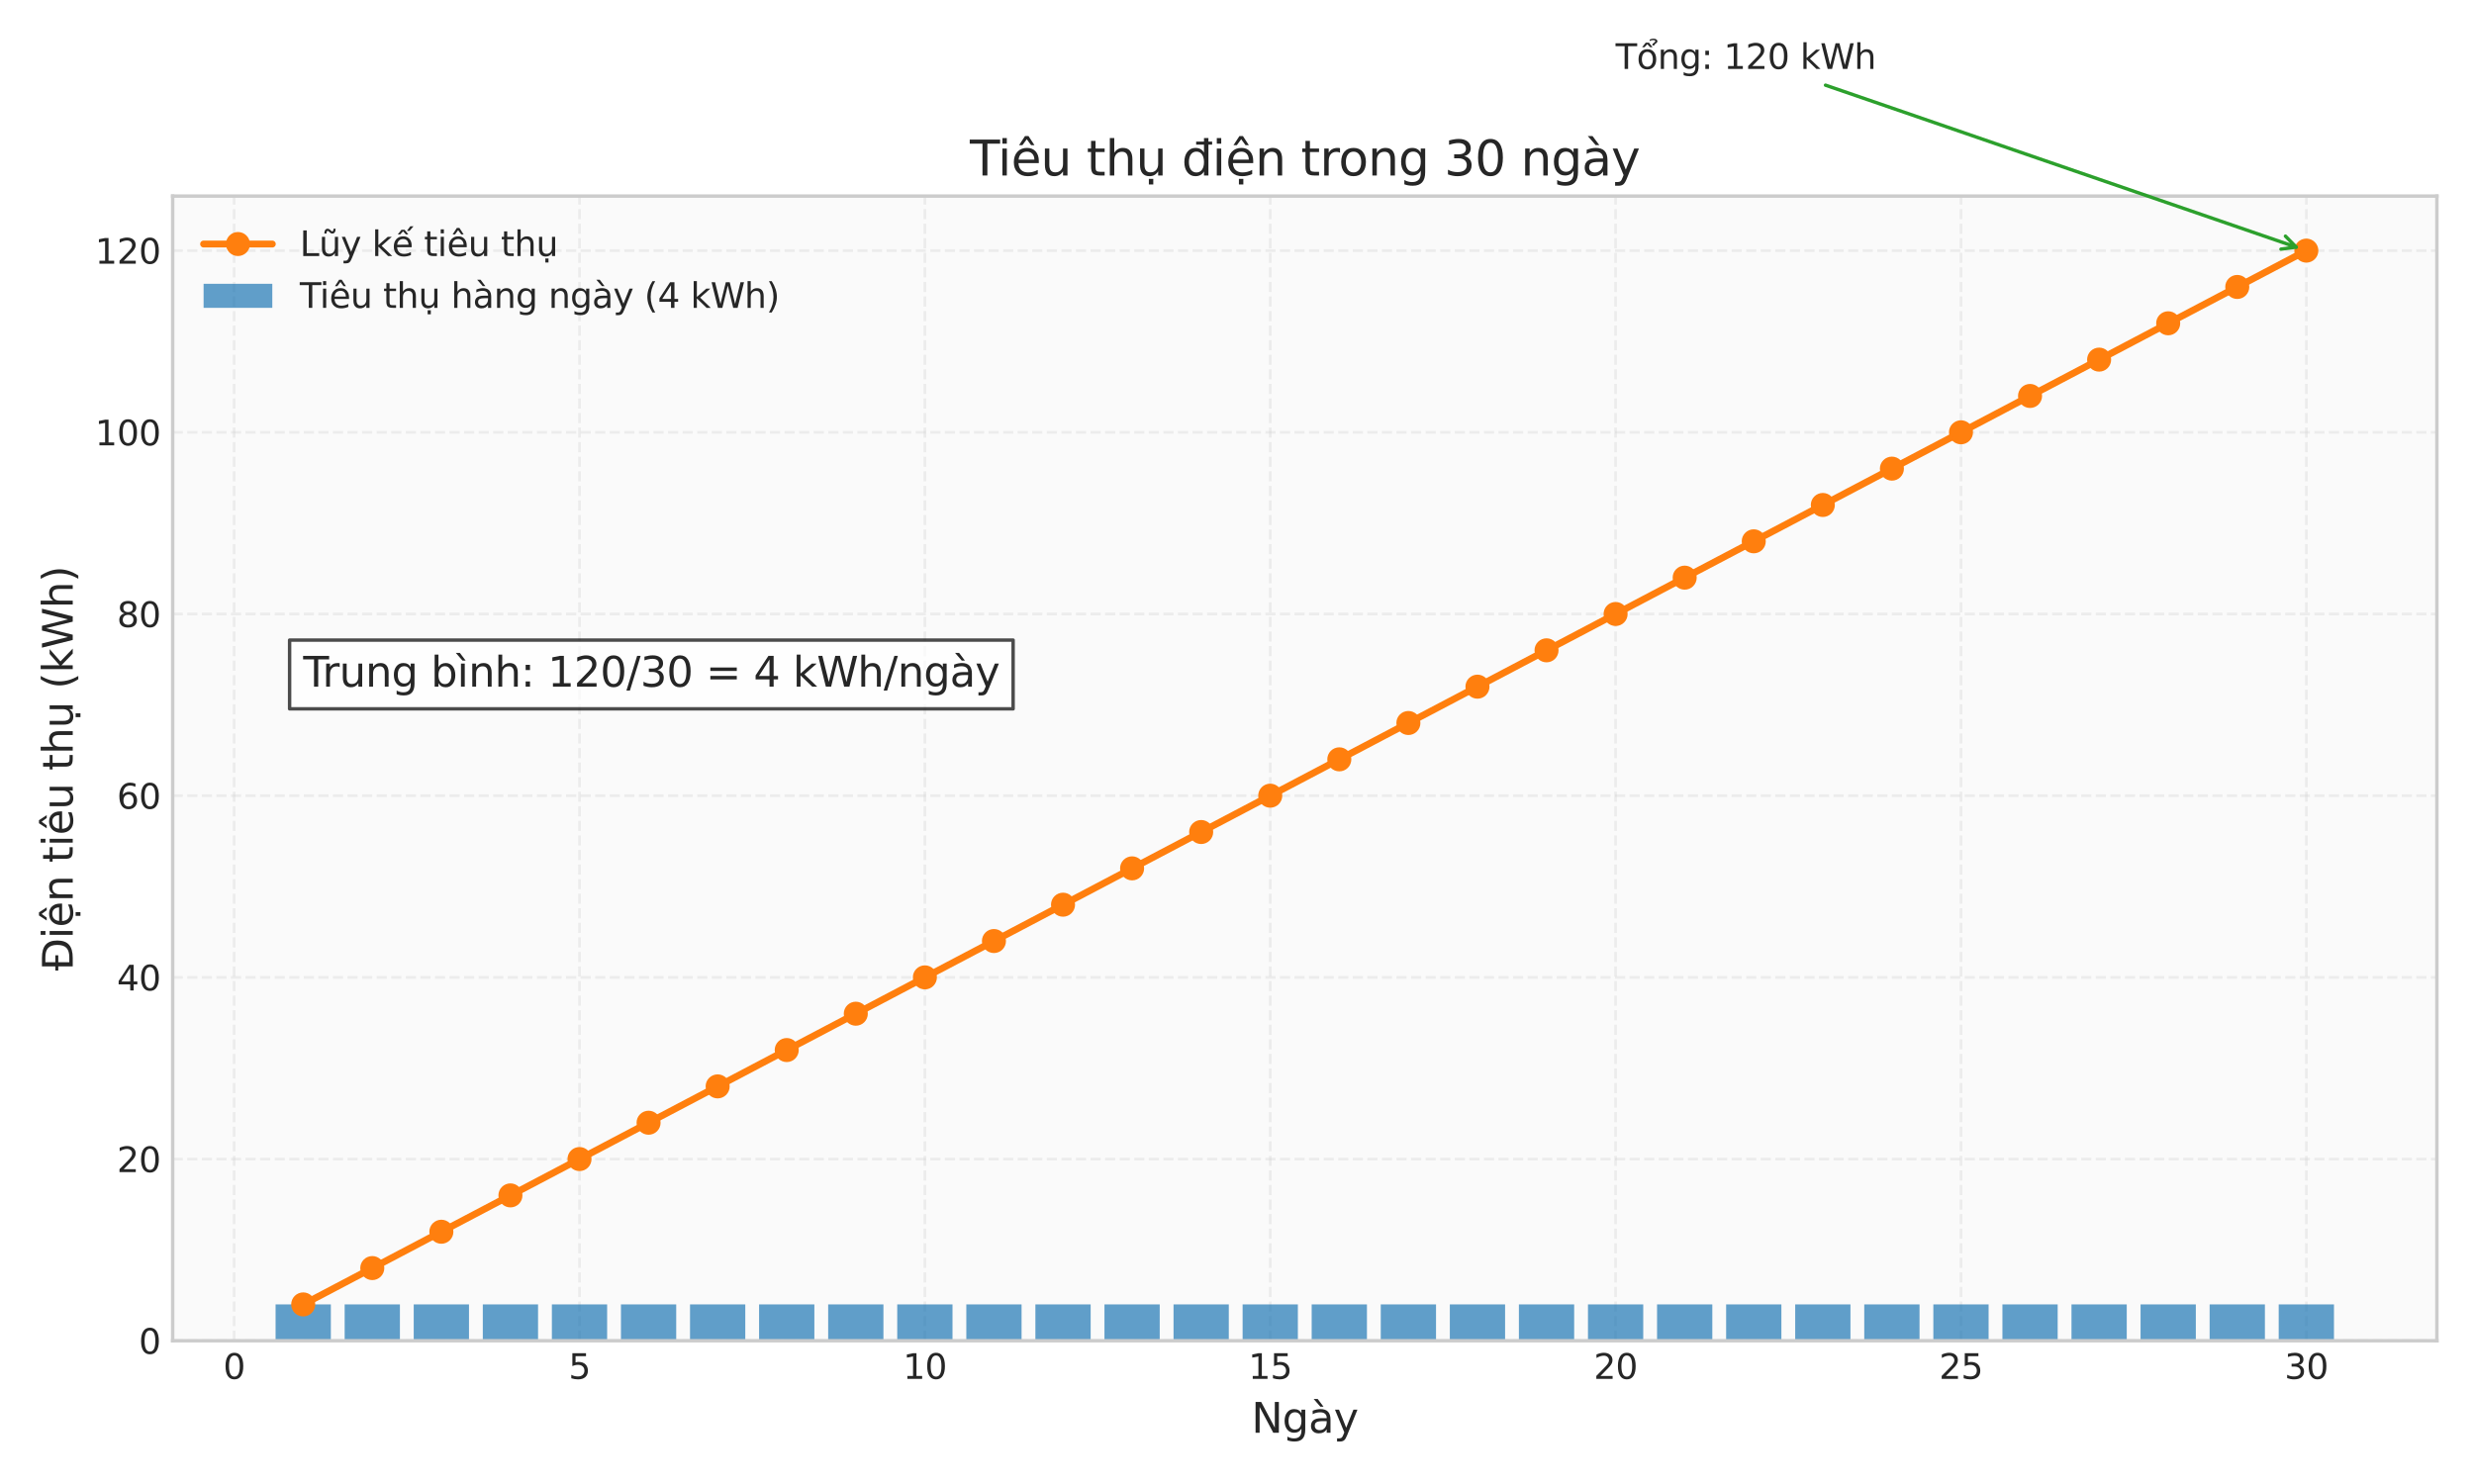 <?xml version="1.0" encoding="utf-8" standalone="no"?>
<!DOCTYPE svg PUBLIC "-//W3C//DTD SVG 1.1//EN"
  "http://www.w3.org/Graphics/SVG/1.1/DTD/svg11.dtd">
<svg xmlns:xlink="http://www.w3.org/1999/xlink" width="720pt" height="432pt" viewBox="0 0 720 432" xmlns="http://www.w3.org/2000/svg" version="1.1">
 <defs>
  <style type="text/css">*{stroke-linejoin: round; stroke-linecap: butt}</style>
 </defs>
 <g id="figure_1">
  <g id="patch_1">
   <path d="M 0 432 
L 720 432 
L 720 0 
L 0 0 
z
" style="fill: #ffffff"/>
  </g>
  <g id="axes_1">
   <g id="patch_2">
    <path d="M 50.25 390.3 
L 709.2 390.3 
L 709.2 57.086 
L 50.25 57.086 
z
" style="fill: #fafafa"/>
   </g>
   <g id="matplotlib.axis_1">
    <g id="xtick_1">
     <g id="line2d_1">
      <path d="M 68.141 390.3 
L 68.141 57.086 
" clip-path="url(#p5185e89c58)" style="fill: none; stroke-dasharray: 2.96,1.28; stroke-dashoffset: 0; stroke: #cccccc; stroke-opacity: 0.3; stroke-width: 0.8"/>
     </g>
     <g id="line2d_2"/>
     <g id="text_1">
      <!-- 0 -->
      <g style="fill: #262626" transform="translate(64.96 401.398) scale(0.1 -0.1)">
       <defs>
        <path id="DejaVuSans-30" d="M 2034 4250 
Q 1547 4250 1301 3770 
Q 1056 3291 1056 2328 
Q 1056 1369 1301 889 
Q 1547 409 2034 409 
Q 2525 409 2770 889 
Q 3016 1369 3016 2328 
Q 3016 3291 2770 3770 
Q 2525 4250 2034 4250 
z
M 2034 4750 
Q 2819 4750 3233 4129 
Q 3647 3509 3647 2328 
Q 3647 1150 3233 529 
Q 2819 -91 2034 -91 
Q 1250 -91 836 529 
Q 422 1150 422 2328 
Q 422 3509 836 4129 
Q 1250 4750 2034 4750 
z
" transform="scale(0.016)"/>
       </defs>
       <use xlink:href="#DejaVuSans-30"/>
      </g>
     </g>
    </g>
    <g id="xtick_2">
     <g id="line2d_3">
      <path d="M 168.652 390.3 
L 168.652 57.086 
" clip-path="url(#p5185e89c58)" style="fill: none; stroke-dasharray: 2.96,1.28; stroke-dashoffset: 0; stroke: #cccccc; stroke-opacity: 0.3; stroke-width: 0.8"/>
     </g>
     <g id="line2d_4"/>
     <g id="text_2">
      <!-- 5 -->
      <g style="fill: #262626" transform="translate(165.471 401.398) scale(0.1 -0.1)">
       <defs>
        <path id="DejaVuSans-35" d="M 691 4666 
L 3169 4666 
L 3169 4134 
L 1269 4134 
L 1269 2991 
Q 1406 3038 1543 3061 
Q 1681 3084 1819 3084 
Q 2600 3084 3056 2656 
Q 3513 2228 3513 1497 
Q 3513 744 3044 326 
Q 2575 -91 1722 -91 
Q 1428 -91 1123 -41 
Q 819 9 494 109 
L 494 744 
Q 775 591 1075 516 
Q 1375 441 1709 441 
Q 2250 441 2565 725 
Q 2881 1009 2881 1497 
Q 2881 1984 2565 2268 
Q 2250 2553 1709 2553 
Q 1456 2553 1204 2497 
Q 953 2441 691 2322 
L 691 4666 
z
" transform="scale(0.016)"/>
       </defs>
       <use xlink:href="#DejaVuSans-35"/>
      </g>
     </g>
    </g>
    <g id="xtick_3">
     <g id="line2d_5">
      <path d="M 269.163 390.3 
L 269.163 57.086 
" clip-path="url(#p5185e89c58)" style="fill: none; stroke-dasharray: 2.96,1.28; stroke-dashoffset: 0; stroke: #cccccc; stroke-opacity: 0.3; stroke-width: 0.8"/>
     </g>
     <g id="line2d_6"/>
     <g id="text_3">
      <!-- 10 -->
      <g style="fill: #262626" transform="translate(262.8 401.398) scale(0.1 -0.1)">
       <defs>
        <path id="DejaVuSans-31" d="M 794 531 
L 1825 531 
L 1825 4091 
L 703 3866 
L 703 4441 
L 1819 4666 
L 2450 4666 
L 2450 531 
L 3481 531 
L 3481 0 
L 794 0 
L 794 531 
z
" transform="scale(0.016)"/>
       </defs>
       <use xlink:href="#DejaVuSans-31"/>
       <use xlink:href="#DejaVuSans-30" transform="translate(63.623 0)"/>
      </g>
     </g>
    </g>
    <g id="xtick_4">
     <g id="line2d_7">
      <path d="M 369.674 390.3 
L 369.674 57.086 
" clip-path="url(#p5185e89c58)" style="fill: none; stroke-dasharray: 2.96,1.28; stroke-dashoffset: 0; stroke: #cccccc; stroke-opacity: 0.3; stroke-width: 0.8"/>
     </g>
     <g id="line2d_8"/>
     <g id="text_4">
      <!-- 15 -->
      <g style="fill: #262626" transform="translate(363.311 401.398) scale(0.1 -0.1)">
       <use xlink:href="#DejaVuSans-31"/>
       <use xlink:href="#DejaVuSans-35" transform="translate(63.623 0)"/>
      </g>
     </g>
    </g>
    <g id="xtick_5">
     <g id="line2d_9">
      <path d="M 470.185 390.3 
L 470.185 57.086 
" clip-path="url(#p5185e89c58)" style="fill: none; stroke-dasharray: 2.96,1.28; stroke-dashoffset: 0; stroke: #cccccc; stroke-opacity: 0.3; stroke-width: 0.8"/>
     </g>
     <g id="line2d_10"/>
     <g id="text_5">
      <!-- 20 -->
      <g style="fill: #262626" transform="translate(463.822 401.398) scale(0.1 -0.1)">
       <defs>
        <path id="DejaVuSans-32" d="M 1228 531 
L 3431 531 
L 3431 0 
L 469 0 
L 469 531 
Q 828 903 1448 1529 
Q 2069 2156 2228 2338 
Q 2531 2678 2651 2914 
Q 2772 3150 2772 3378 
Q 2772 3750 2511 3984 
Q 2250 4219 1831 4219 
Q 1534 4219 1204 4116 
Q 875 4013 500 3803 
L 500 4441 
Q 881 4594 1212 4672 
Q 1544 4750 1819 4750 
Q 2544 4750 2975 4387 
Q 3406 4025 3406 3419 
Q 3406 3131 3298 2873 
Q 3191 2616 2906 2266 
Q 2828 2175 2409 1742 
Q 1991 1309 1228 531 
z
" transform="scale(0.016)"/>
       </defs>
       <use xlink:href="#DejaVuSans-32"/>
       <use xlink:href="#DejaVuSans-30" transform="translate(63.623 0)"/>
      </g>
     </g>
    </g>
    <g id="xtick_6">
     <g id="line2d_11">
      <path d="M 570.696 390.3 
L 570.696 57.086 
" clip-path="url(#p5185e89c58)" style="fill: none; stroke-dasharray: 2.96,1.28; stroke-dashoffset: 0; stroke: #cccccc; stroke-opacity: 0.3; stroke-width: 0.8"/>
     </g>
     <g id="line2d_12"/>
     <g id="text_6">
      <!-- 25 -->
      <g style="fill: #262626" transform="translate(564.333 401.398) scale(0.1 -0.1)">
       <use xlink:href="#DejaVuSans-32"/>
       <use xlink:href="#DejaVuSans-35" transform="translate(63.623 0)"/>
      </g>
     </g>
    </g>
    <g id="xtick_7">
     <g id="line2d_13">
      <path d="M 671.207 390.3 
L 671.207 57.086 
" clip-path="url(#p5185e89c58)" style="fill: none; stroke-dasharray: 2.96,1.28; stroke-dashoffset: 0; stroke: #cccccc; stroke-opacity: 0.3; stroke-width: 0.8"/>
     </g>
     <g id="line2d_14"/>
     <g id="text_7">
      <!-- 30 -->
      <g style="fill: #262626" transform="translate(664.844 401.398) scale(0.1 -0.1)">
       <defs>
        <path id="DejaVuSans-33" d="M 2597 2516 
Q 3050 2419 3304 2112 
Q 3559 1806 3559 1356 
Q 3559 666 3084 287 
Q 2609 -91 1734 -91 
Q 1441 -91 1130 -33 
Q 819 25 488 141 
L 488 750 
Q 750 597 1062 519 
Q 1375 441 1716 441 
Q 2309 441 2620 675 
Q 2931 909 2931 1356 
Q 2931 1769 2642 2001 
Q 2353 2234 1838 2234 
L 1294 2234 
L 1294 2753 
L 1863 2753 
Q 2328 2753 2575 2939 
Q 2822 3125 2822 3475 
Q 2822 3834 2567 4026 
Q 2313 4219 1838 4219 
Q 1578 4219 1281 4162 
Q 984 4106 628 3988 
L 628 4550 
Q 988 4650 1302 4700 
Q 1616 4750 1894 4750 
Q 2613 4750 3031 4423 
Q 3450 4097 3450 3541 
Q 3450 3153 3228 2886 
Q 3006 2619 2597 2516 
z
" transform="scale(0.016)"/>
       </defs>
       <use xlink:href="#DejaVuSans-33"/>
       <use xlink:href="#DejaVuSans-30" transform="translate(63.623 0)"/>
      </g>
     </g>
    </g>
    <g id="text_8">
     <!-- Ngày -->
     <g style="fill: #262626" transform="translate(364.199 417.076) scale(0.12 -0.12)">
      <defs>
       <path id="DejaVuSans-4e" d="M 628 4666 
L 1478 4666 
L 3547 763 
L 3547 4666 
L 4159 4666 
L 4159 0 
L 3309 0 
L 1241 3903 
L 1241 0 
L 628 0 
L 628 4666 
z
" transform="scale(0.016)"/>
       <path id="DejaVuSans-67" d="M 2906 1791 
Q 2906 2416 2648 2759 
Q 2391 3103 1925 3103 
Q 1463 3103 1205 2759 
Q 947 2416 947 1791 
Q 947 1169 1205 825 
Q 1463 481 1925 481 
Q 2391 481 2648 825 
Q 2906 1169 2906 1791 
z
M 3481 434 
Q 3481 -459 3084 -895 
Q 2688 -1331 1869 -1331 
Q 1566 -1331 1297 -1286 
Q 1028 -1241 775 -1147 
L 775 -588 
Q 1028 -725 1275 -790 
Q 1522 -856 1778 -856 
Q 2344 -856 2625 -561 
Q 2906 -266 2906 331 
L 2906 616 
Q 2728 306 2450 153 
Q 2172 0 1784 0 
Q 1141 0 747 490 
Q 353 981 353 1791 
Q 353 2603 747 3093 
Q 1141 3584 1784 3584 
Q 2172 3584 2450 3431 
Q 2728 3278 2906 2969 
L 2906 3500 
L 3481 3500 
L 3481 434 
z
" transform="scale(0.016)"/>
       <path id="DejaVuSans-e0" d="M 2194 1759 
Q 1497 1759 1228 1600 
Q 959 1441 959 1056 
Q 959 750 1161 570 
Q 1363 391 1709 391 
Q 2188 391 2477 730 
Q 2766 1069 2766 1631 
L 2766 1759 
L 2194 1759 
z
M 3341 1997 
L 3341 0 
L 2766 0 
L 2766 531 
Q 2569 213 2275 61 
Q 1981 -91 1556 -91 
Q 1019 -91 701 211 
Q 384 513 384 1019 
Q 384 1609 779 1909 
Q 1175 2209 1959 2209 
L 2766 2209 
L 2766 2266 
Q 2766 2663 2505 2880 
Q 2244 3097 1772 3097 
Q 1472 3097 1187 3025 
Q 903 2953 641 2809 
L 641 3341 
Q 956 3463 1253 3523 
Q 1550 3584 1831 3584 
Q 2591 3584 2966 3190 
Q 3341 2797 3341 1997 
z
M 1403 5119 
L 2284 3950 
L 1806 3950 
L 787 5119 
L 1403 5119 
z
" transform="scale(0.016)"/>
       <path id="DejaVuSans-79" d="M 2059 -325 
Q 1816 -950 1584 -1140 
Q 1353 -1331 966 -1331 
L 506 -1331 
L 506 -850 
L 844 -850 
Q 1081 -850 1212 -737 
Q 1344 -625 1503 -206 
L 1606 56 
L 191 3500 
L 800 3500 
L 1894 763 
L 2988 3500 
L 3597 3500 
L 2059 -325 
z
" transform="scale(0.016)"/>
      </defs>
      <use xlink:href="#DejaVuSans-4e"/>
      <use xlink:href="#DejaVuSans-67" transform="translate(74.805 0)"/>
      <use xlink:href="#DejaVuSans-e0" transform="translate(138.281 0)"/>
      <use xlink:href="#DejaVuSans-79" transform="translate(199.561 0)"/>
     </g>
    </g>
   </g>
   <g id="matplotlib.axis_2">
    <g id="ytick_1">
     <g id="line2d_15">
      <path d="M 50.25 390.3 
L 709.2 390.3 
" clip-path="url(#p5185e89c58)" style="fill: none; stroke-dasharray: 2.96,1.28; stroke-dashoffset: 0; stroke: #cccccc; stroke-opacity: 0.3; stroke-width: 0.8"/>
     </g>
     <g id="line2d_16"/>
     <g id="text_9">
      <!-- 0 -->
      <g style="fill: #262626" transform="translate(40.388 394.099) scale(0.1 -0.1)">
       <use xlink:href="#DejaVuSans-30"/>
      </g>
     </g>
    </g>
    <g id="ytick_2">
     <g id="line2d_17">
      <path d="M 50.25 337.409 
L 709.2 337.409 
" clip-path="url(#p5185e89c58)" style="fill: none; stroke-dasharray: 2.96,1.28; stroke-dashoffset: 0; stroke: #cccccc; stroke-opacity: 0.3; stroke-width: 0.8"/>
     </g>
     <g id="line2d_18"/>
     <g id="text_10">
      <!-- 20 -->
      <g style="fill: #262626" transform="translate(34.025 341.208) scale(0.1 -0.1)">
       <use xlink:href="#DejaVuSans-32"/>
       <use xlink:href="#DejaVuSans-30" transform="translate(63.623 0)"/>
      </g>
     </g>
    </g>
    <g id="ytick_3">
     <g id="line2d_19">
      <path d="M 50.25 284.518 
L 709.2 284.518 
" clip-path="url(#p5185e89c58)" style="fill: none; stroke-dasharray: 2.96,1.28; stroke-dashoffset: 0; stroke: #cccccc; stroke-opacity: 0.3; stroke-width: 0.8"/>
     </g>
     <g id="line2d_20"/>
     <g id="text_11">
      <!-- 40 -->
      <g style="fill: #262626" transform="translate(34.025 288.317) scale(0.1 -0.1)">
       <defs>
        <path id="DejaVuSans-34" d="M 2419 4116 
L 825 1625 
L 2419 1625 
L 2419 4116 
z
M 2253 4666 
L 3047 4666 
L 3047 1625 
L 3713 1625 
L 3713 1100 
L 3047 1100 
L 3047 0 
L 2419 0 
L 2419 1100 
L 313 1100 
L 313 1709 
L 2253 4666 
z
" transform="scale(0.016)"/>
       </defs>
       <use xlink:href="#DejaVuSans-34"/>
       <use xlink:href="#DejaVuSans-30" transform="translate(63.623 0)"/>
      </g>
     </g>
    </g>
    <g id="ytick_4">
     <g id="line2d_21">
      <path d="M 50.25 231.627 
L 709.2 231.627 
" clip-path="url(#p5185e89c58)" style="fill: none; stroke-dasharray: 2.96,1.28; stroke-dashoffset: 0; stroke: #cccccc; stroke-opacity: 0.3; stroke-width: 0.8"/>
     </g>
     <g id="line2d_22"/>
     <g id="text_12">
      <!-- 60 -->
      <g style="fill: #262626" transform="translate(34.025 235.426) scale(0.1 -0.1)">
       <defs>
        <path id="DejaVuSans-36" d="M 2113 2584 
Q 1688 2584 1439 2293 
Q 1191 2003 1191 1497 
Q 1191 994 1439 701 
Q 1688 409 2113 409 
Q 2538 409 2786 701 
Q 3034 994 3034 1497 
Q 3034 2003 2786 2293 
Q 2538 2584 2113 2584 
z
M 3366 4563 
L 3366 3988 
Q 3128 4100 2886 4159 
Q 2644 4219 2406 4219 
Q 1781 4219 1451 3797 
Q 1122 3375 1075 2522 
Q 1259 2794 1537 2939 
Q 1816 3084 2150 3084 
Q 2853 3084 3261 2657 
Q 3669 2231 3669 1497 
Q 3669 778 3244 343 
Q 2819 -91 2113 -91 
Q 1303 -91 875 529 
Q 447 1150 447 2328 
Q 447 3434 972 4092 
Q 1497 4750 2381 4750 
Q 2619 4750 2861 4703 
Q 3103 4656 3366 4563 
z
" transform="scale(0.016)"/>
       </defs>
       <use xlink:href="#DejaVuSans-36"/>
       <use xlink:href="#DejaVuSans-30" transform="translate(63.623 0)"/>
      </g>
     </g>
    </g>
    <g id="ytick_5">
     <g id="line2d_23">
      <path d="M 50.25 178.736 
L 709.2 178.736 
" clip-path="url(#p5185e89c58)" style="fill: none; stroke-dasharray: 2.96,1.28; stroke-dashoffset: 0; stroke: #cccccc; stroke-opacity: 0.3; stroke-width: 0.8"/>
     </g>
     <g id="line2d_24"/>
     <g id="text_13">
      <!-- 80 -->
      <g style="fill: #262626" transform="translate(34.025 182.535) scale(0.1 -0.1)">
       <defs>
        <path id="DejaVuSans-38" d="M 2034 2216 
Q 1584 2216 1326 1975 
Q 1069 1734 1069 1313 
Q 1069 891 1326 650 
Q 1584 409 2034 409 
Q 2484 409 2743 651 
Q 3003 894 3003 1313 
Q 3003 1734 2745 1975 
Q 2488 2216 2034 2216 
z
M 1403 2484 
Q 997 2584 770 2862 
Q 544 3141 544 3541 
Q 544 4100 942 4425 
Q 1341 4750 2034 4750 
Q 2731 4750 3128 4425 
Q 3525 4100 3525 3541 
Q 3525 3141 3298 2862 
Q 3072 2584 2669 2484 
Q 3125 2378 3379 2068 
Q 3634 1759 3634 1313 
Q 3634 634 3220 271 
Q 2806 -91 2034 -91 
Q 1263 -91 848 271 
Q 434 634 434 1313 
Q 434 1759 690 2068 
Q 947 2378 1403 2484 
z
M 1172 3481 
Q 1172 3119 1398 2916 
Q 1625 2713 2034 2713 
Q 2441 2713 2670 2916 
Q 2900 3119 2900 3481 
Q 2900 3844 2670 4047 
Q 2441 4250 2034 4250 
Q 1625 4250 1398 4047 
Q 1172 3844 1172 3481 
z
" transform="scale(0.016)"/>
       </defs>
       <use xlink:href="#DejaVuSans-38"/>
       <use xlink:href="#DejaVuSans-30" transform="translate(63.623 0)"/>
      </g>
     </g>
    </g>
    <g id="ytick_6">
     <g id="line2d_25">
      <path d="M 50.25 125.845 
L 709.2 125.845 
" clip-path="url(#p5185e89c58)" style="fill: none; stroke-dasharray: 2.96,1.28; stroke-dashoffset: 0; stroke: #cccccc; stroke-opacity: 0.3; stroke-width: 0.8"/>
     </g>
     <g id="line2d_26"/>
     <g id="text_14">
      <!-- 100 -->
      <g style="fill: #262626" transform="translate(27.663 129.644) scale(0.1 -0.1)">
       <use xlink:href="#DejaVuSans-31"/>
       <use xlink:href="#DejaVuSans-30" transform="translate(63.623 0)"/>
       <use xlink:href="#DejaVuSans-30" transform="translate(127.246 0)"/>
      </g>
     </g>
    </g>
    <g id="ytick_7">
     <g id="line2d_27">
      <path d="M 50.25 72.954 
L 709.2 72.954 
" clip-path="url(#p5185e89c58)" style="fill: none; stroke-dasharray: 2.96,1.28; stroke-dashoffset: 0; stroke: #cccccc; stroke-opacity: 0.3; stroke-width: 0.8"/>
     </g>
     <g id="line2d_28"/>
     <g id="text_15">
      <!-- 120 -->
      <g style="fill: #262626" transform="translate(27.663 76.753) scale(0.1 -0.1)">
       <use xlink:href="#DejaVuSans-31"/>
       <use xlink:href="#DejaVuSans-32" transform="translate(63.623 0)"/>
       <use xlink:href="#DejaVuSans-30" transform="translate(127.246 0)"/>
      </g>
     </g>
    </g>
    <g id="text_16">
     <!-- Điện tiêu thụ (kWh) -->
     <g style="fill: #262626" transform="translate(21.167 282.586) rotate(-90) scale(0.12 -0.12)">
      <defs>
       <path id="DejaVuSans-110" d="M 659 4666 
L 1959 4666 
Q 3313 4666 3947 4102 
Q 4581 3538 4581 2338 
Q 4581 1131 3945 565 
Q 3309 0 1959 0 
L 659 0 
L 659 2188 
L 31 2188 
L 31 2638 
L 659 2638 
L 659 4666 
z
M 1294 4147 
L 1294 2638 
L 2344 2638 
L 2344 2188 
L 1294 2188 
L 1294 519 
L 2053 519 
Q 3019 519 3467 956 
Q 3916 1394 3916 2338 
Q 3916 3275 3467 3711 
Q 3019 4147 2053 4147 
L 1294 4147 
z
" transform="scale(0.016)"/>
       <path id="DejaVuSans-69" d="M 603 3500 
L 1178 3500 
L 1178 0 
L 603 0 
L 603 3500 
z
M 603 4863 
L 1178 4863 
L 1178 4134 
L 603 4134 
L 603 4863 
z
" transform="scale(0.016)"/>
       <path id="DejaVuSans-1ec7" d="M 1738 -441 
L 2313 -441 
L 2313 -1172 
L 1738 -1172 
L 1738 -441 
z
M 3597 1894 
L 3597 1613 
L 953 1613 
Q 991 1019 1311 708 
Q 1631 397 2203 397 
Q 2534 397 2845 478 
Q 3156 559 3463 722 
L 3463 178 
Q 3153 47 2828 -22 
Q 2503 -91 2169 -91 
Q 1331 -91 842 396 
Q 353 884 353 1716 
Q 353 2575 817 3079 
Q 1281 3584 2069 3584 
Q 2775 3584 3186 3129 
Q 3597 2675 3597 1894 
z
M 3022 2063 
Q 3016 2534 2758 2815 
Q 2500 3097 2075 3097 
Q 1594 3097 1305 2825 
Q 1016 2553 972 2059 
L 3022 2063 
z
M 1738 -441 
L 2313 -441 
L 2313 -1172 
L 1738 -1172 
L 1738 -441 
z
M 1801 5119 
L 2263 5119 
L 3029 3944 
L 2595 3944 
L 2032 4709 
L 1470 3944 
L 1035 3944 
L 1801 5119 
z
" transform="scale(0.016)"/>
       <path id="DejaVuSans-6e" d="M 3513 2113 
L 3513 0 
L 2938 0 
L 2938 2094 
Q 2938 2591 2744 2837 
Q 2550 3084 2163 3084 
Q 1697 3084 1428 2787 
Q 1159 2491 1159 1978 
L 1159 0 
L 581 0 
L 581 3500 
L 1159 3500 
L 1159 2956 
Q 1366 3272 1645 3428 
Q 1925 3584 2291 3584 
Q 2894 3584 3203 3211 
Q 3513 2838 3513 2113 
z
" transform="scale(0.016)"/>
       <path id="DejaVuSans-20" transform="scale(0.016)"/>
       <path id="DejaVuSans-74" d="M 1172 4494 
L 1172 3500 
L 2356 3500 
L 2356 3053 
L 1172 3053 
L 1172 1153 
Q 1172 725 1289 603 
Q 1406 481 1766 481 
L 2356 481 
L 2356 0 
L 1766 0 
Q 1100 0 847 248 
Q 594 497 594 1153 
L 594 3053 
L 172 3053 
L 172 3500 
L 594 3500 
L 594 4494 
L 1172 4494 
z
" transform="scale(0.016)"/>
       <path id="DejaVuSans-ea" d="M 3597 1894 
L 3597 1613 
L 953 1613 
Q 991 1019 1311 708 
Q 1631 397 2203 397 
Q 2534 397 2845 478 
Q 3156 559 3463 722 
L 3463 178 
Q 3153 47 2828 -22 
Q 2503 -91 2169 -91 
Q 1331 -91 842 396 
Q 353 884 353 1716 
Q 353 2575 817 3079 
Q 1281 3584 2069 3584 
Q 2775 3584 3186 3129 
Q 3597 2675 3597 1894 
z
M 3022 2063 
Q 3016 2534 2758 2815 
Q 2500 3097 2075 3097 
Q 1594 3097 1305 2825 
Q 1016 2553 972 2059 
L 3022 2063 
z
M 1801 5119 
L 2263 5119 
L 3029 3944 
L 2595 3944 
L 2032 4709 
L 1470 3944 
L 1035 3944 
L 1801 5119 
z
" transform="scale(0.016)"/>
       <path id="DejaVuSans-75" d="M 544 1381 
L 544 3500 
L 1119 3500 
L 1119 1403 
Q 1119 906 1312 657 
Q 1506 409 1894 409 
Q 2359 409 2629 706 
Q 2900 1003 2900 1516 
L 2900 3500 
L 3475 3500 
L 3475 0 
L 2900 0 
L 2900 538 
Q 2691 219 2414 64 
Q 2138 -91 1772 -91 
Q 1169 -91 856 284 
Q 544 659 544 1381 
z
M 1991 3584 
L 1991 3584 
z
" transform="scale(0.016)"/>
       <path id="DejaVuSans-68" d="M 3513 2113 
L 3513 0 
L 2938 0 
L 2938 2094 
Q 2938 2591 2744 2837 
Q 2550 3084 2163 3084 
Q 1697 3084 1428 2787 
Q 1159 2491 1159 1978 
L 1159 0 
L 581 0 
L 581 4863 
L 1159 4863 
L 1159 2956 
Q 1366 3272 1645 3428 
Q 1925 3584 2291 3584 
Q 2894 3584 3203 3211 
Q 3513 2838 3513 2113 
z
" transform="scale(0.016)"/>
       <path id="DejaVuSans-1ee5" d="M 544 1381 
L 544 3500 
L 1119 3500 
L 1119 1403 
Q 1119 906 1312 657 
Q 1506 409 1894 409 
Q 2359 409 2629 706 
Q 2900 1003 2900 1516 
L 2900 3500 
L 3475 3500 
L 3475 0 
L 2900 0 
L 2900 538 
Q 2691 219 2414 64 
Q 2138 -91 1772 -91 
Q 1169 -91 856 284 
Q 544 659 544 1381 
z
M 1991 3584 
L 1991 3584 
z
M 1690 -441 
L 2265 -441 
L 2265 -1172 
L 1690 -1172 
L 1690 -441 
z
" transform="scale(0.016)"/>
       <path id="DejaVuSans-28" d="M 1984 4856 
Q 1566 4138 1362 3434 
Q 1159 2731 1159 2009 
Q 1159 1288 1364 580 
Q 1569 -128 1984 -844 
L 1484 -844 
Q 1016 -109 783 600 
Q 550 1309 550 2009 
Q 550 2706 781 3412 
Q 1013 4119 1484 4856 
L 1984 4856 
z
" transform="scale(0.016)"/>
       <path id="DejaVuSans-6b" d="M 581 4863 
L 1159 4863 
L 1159 1991 
L 2875 3500 
L 3609 3500 
L 1753 1863 
L 3688 0 
L 2938 0 
L 1159 1709 
L 1159 0 
L 581 0 
L 581 4863 
z
" transform="scale(0.016)"/>
       <path id="DejaVuSans-57" d="M 213 4666 
L 850 4666 
L 1831 722 
L 2809 4666 
L 3519 4666 
L 4500 722 
L 5478 4666 
L 6119 4666 
L 4947 0 
L 4153 0 
L 3169 4050 
L 2175 0 
L 1381 0 
L 213 4666 
z
" transform="scale(0.016)"/>
       <path id="DejaVuSans-29" d="M 513 4856 
L 1013 4856 
Q 1481 4119 1714 3412 
Q 1947 2706 1947 2009 
Q 1947 1309 1714 600 
Q 1481 -109 1013 -844 
L 513 -844 
Q 928 -128 1133 580 
Q 1338 1288 1338 2009 
Q 1338 2731 1133 3434 
Q 928 4138 513 4856 
z
" transform="scale(0.016)"/>
      </defs>
      <use xlink:href="#DejaVuSans-110"/>
      <use xlink:href="#DejaVuSans-69" transform="translate(77.49 0)"/>
      <use xlink:href="#DejaVuSans-1ec7" transform="translate(105.273 0)"/>
      <use xlink:href="#DejaVuSans-6e" transform="translate(166.797 0)"/>
      <use xlink:href="#DejaVuSans-20" transform="translate(230.176 0)"/>
      <use xlink:href="#DejaVuSans-74" transform="translate(261.963 0)"/>
      <use xlink:href="#DejaVuSans-69" transform="translate(301.172 0)"/>
      <use xlink:href="#DejaVuSans-ea" transform="translate(328.955 0)"/>
      <use xlink:href="#DejaVuSans-75" transform="translate(390.479 0)"/>
      <use xlink:href="#DejaVuSans-20" transform="translate(453.857 0)"/>
      <use xlink:href="#DejaVuSans-74" transform="translate(485.645 0)"/>
      <use xlink:href="#DejaVuSans-68" transform="translate(524.854 0)"/>
      <use xlink:href="#DejaVuSans-1ee5" transform="translate(588.232 0)"/>
      <use xlink:href="#DejaVuSans-20" transform="translate(651.611 0)"/>
      <use xlink:href="#DejaVuSans-28" transform="translate(683.398 0)"/>
      <use xlink:href="#DejaVuSans-6b" transform="translate(722.412 0)"/>
      <use xlink:href="#DejaVuSans-57" transform="translate(780.322 0)"/>
      <use xlink:href="#DejaVuSans-68" transform="translate(879.199 0)"/>
      <use xlink:href="#DejaVuSans-29" transform="translate(942.578 0)"/>
     </g>
    </g>
   </g>
   <g id="patch_3">
    <path d="M 80.202 390.3 
L 96.284 390.3 
L 96.284 379.722 
L 80.202 379.722 
z
" clip-path="url(#p5185e89c58)" style="fill: #1f77b4; opacity: 0.7"/>
   </g>
   <g id="patch_4">
    <path d="M 100.304 390.3 
L 116.386 390.3 
L 116.386 379.722 
L 100.304 379.722 
z
" clip-path="url(#p5185e89c58)" style="fill: #1f77b4; opacity: 0.7"/>
   </g>
   <g id="patch_5">
    <path d="M 120.407 390.3 
L 136.488 390.3 
L 136.488 379.722 
L 120.407 379.722 
z
" clip-path="url(#p5185e89c58)" style="fill: #1f77b4; opacity: 0.7"/>
   </g>
   <g id="patch_6">
    <path d="M 140.509 390.3 
L 156.591 390.3 
L 156.591 379.722 
L 140.509 379.722 
z
" clip-path="url(#p5185e89c58)" style="fill: #1f77b4; opacity: 0.7"/>
   </g>
   <g id="patch_7">
    <path d="M 160.611 390.3 
L 176.693 390.3 
L 176.693 379.722 
L 160.611 379.722 
z
" clip-path="url(#p5185e89c58)" style="fill: #1f77b4; opacity: 0.7"/>
   </g>
   <g id="patch_8">
    <path d="M 180.713 390.3 
L 196.795 390.3 
L 196.795 379.722 
L 180.713 379.722 
z
" clip-path="url(#p5185e89c58)" style="fill: #1f77b4; opacity: 0.7"/>
   </g>
   <g id="patch_9">
    <path d="M 200.815 390.3 
L 216.897 390.3 
L 216.897 379.722 
L 200.815 379.722 
z
" clip-path="url(#p5185e89c58)" style="fill: #1f77b4; opacity: 0.7"/>
   </g>
   <g id="patch_10">
    <path d="M 220.918 390.3 
L 236.999 390.3 
L 236.999 379.722 
L 220.918 379.722 
z
" clip-path="url(#p5185e89c58)" style="fill: #1f77b4; opacity: 0.7"/>
   </g>
   <g id="patch_11">
    <path d="M 241.02 390.3 
L 257.102 390.3 
L 257.102 379.722 
L 241.02 379.722 
z
" clip-path="url(#p5185e89c58)" style="fill: #1f77b4; opacity: 0.7"/>
   </g>
   <g id="patch_12">
    <path d="M 261.122 390.3 
L 277.204 390.3 
L 277.204 379.722 
L 261.122 379.722 
z
" clip-path="url(#p5185e89c58)" style="fill: #1f77b4; opacity: 0.7"/>
   </g>
   <g id="patch_13">
    <path d="M 281.224 390.3 
L 297.306 390.3 
L 297.306 379.722 
L 281.224 379.722 
z
" clip-path="url(#p5185e89c58)" style="fill: #1f77b4; opacity: 0.7"/>
   </g>
   <g id="patch_14">
    <path d="M 301.326 390.3 
L 317.408 390.3 
L 317.408 379.722 
L 301.326 379.722 
z
" clip-path="url(#p5185e89c58)" style="fill: #1f77b4; opacity: 0.7"/>
   </g>
   <g id="patch_15">
    <path d="M 321.429 390.3 
L 337.51 390.3 
L 337.51 379.722 
L 321.429 379.722 
z
" clip-path="url(#p5185e89c58)" style="fill: #1f77b4; opacity: 0.7"/>
   </g>
   <g id="patch_16">
    <path d="M 341.531 390.3 
L 357.613 390.3 
L 357.613 379.722 
L 341.531 379.722 
z
" clip-path="url(#p5185e89c58)" style="fill: #1f77b4; opacity: 0.7"/>
   </g>
   <g id="patch_17">
    <path d="M 361.633 390.3 
L 377.715 390.3 
L 377.715 379.722 
L 361.633 379.722 
z
" clip-path="url(#p5185e89c58)" style="fill: #1f77b4; opacity: 0.7"/>
   </g>
   <g id="patch_18">
    <path d="M 381.735 390.3 
L 397.817 390.3 
L 397.817 379.722 
L 381.735 379.722 
z
" clip-path="url(#p5185e89c58)" style="fill: #1f77b4; opacity: 0.7"/>
   </g>
   <g id="patch_19">
    <path d="M 401.837 390.3 
L 417.919 390.3 
L 417.919 379.722 
L 401.837 379.722 
z
" clip-path="url(#p5185e89c58)" style="fill: #1f77b4; opacity: 0.7"/>
   </g>
   <g id="patch_20">
    <path d="M 421.94 390.3 
L 438.021 390.3 
L 438.021 379.722 
L 421.94 379.722 
z
" clip-path="url(#p5185e89c58)" style="fill: #1f77b4; opacity: 0.7"/>
   </g>
   <g id="patch_21">
    <path d="M 442.042 390.3 
L 458.124 390.3 
L 458.124 379.722 
L 442.042 379.722 
z
" clip-path="url(#p5185e89c58)" style="fill: #1f77b4; opacity: 0.7"/>
   </g>
   <g id="patch_22">
    <path d="M 462.144 390.3 
L 478.226 390.3 
L 478.226 379.722 
L 462.144 379.722 
z
" clip-path="url(#p5185e89c58)" style="fill: #1f77b4; opacity: 0.7"/>
   </g>
   <g id="patch_23">
    <path d="M 482.246 390.3 
L 498.328 390.3 
L 498.328 379.722 
L 482.246 379.722 
z
" clip-path="url(#p5185e89c58)" style="fill: #1f77b4; opacity: 0.7"/>
   </g>
   <g id="patch_24">
    <path d="M 502.348 390.3 
L 518.43 390.3 
L 518.43 379.722 
L 502.348 379.722 
z
" clip-path="url(#p5185e89c58)" style="fill: #1f77b4; opacity: 0.7"/>
   </g>
   <g id="patch_25">
    <path d="M 522.451 390.3 
L 538.532 390.3 
L 538.532 379.722 
L 522.451 379.722 
z
" clip-path="url(#p5185e89c58)" style="fill: #1f77b4; opacity: 0.7"/>
   </g>
   <g id="patch_26">
    <path d="M 542.553 390.3 
L 558.635 390.3 
L 558.635 379.722 
L 542.553 379.722 
z
" clip-path="url(#p5185e89c58)" style="fill: #1f77b4; opacity: 0.7"/>
   </g>
   <g id="patch_27">
    <path d="M 562.655 390.3 
L 578.737 390.3 
L 578.737 379.722 
L 562.655 379.722 
z
" clip-path="url(#p5185e89c58)" style="fill: #1f77b4; opacity: 0.7"/>
   </g>
   <g id="patch_28">
    <path d="M 582.757 390.3 
L 598.839 390.3 
L 598.839 379.722 
L 582.757 379.722 
z
" clip-path="url(#p5185e89c58)" style="fill: #1f77b4; opacity: 0.7"/>
   </g>
   <g id="patch_29">
    <path d="M 602.859 390.3 
L 618.941 390.3 
L 618.941 379.722 
L 602.859 379.722 
z
" clip-path="url(#p5185e89c58)" style="fill: #1f77b4; opacity: 0.7"/>
   </g>
   <g id="patch_30">
    <path d="M 622.962 390.3 
L 639.043 390.3 
L 639.043 379.722 
L 622.962 379.722 
z
" clip-path="url(#p5185e89c58)" style="fill: #1f77b4; opacity: 0.7"/>
   </g>
   <g id="patch_31">
    <path d="M 643.064 390.3 
L 659.146 390.3 
L 659.146 379.722 
L 643.064 379.722 
z
" clip-path="url(#p5185e89c58)" style="fill: #1f77b4; opacity: 0.7"/>
   </g>
   <g id="patch_32">
    <path d="M 663.166 390.3 
L 679.248 390.3 
L 679.248 379.722 
L 663.166 379.722 
z
" clip-path="url(#p5185e89c58)" style="fill: #1f77b4; opacity: 0.7"/>
   </g>
   <g id="line2d_29">
    <path d="M 88.243 379.722 
L 108.345 369.144 
L 128.448 358.565 
L 148.55 347.987 
L 168.652 337.409 
L 188.754 326.831 
L 208.856 316.252 
L 228.959 305.674 
L 249.061 295.096 
L 269.163 284.518 
L 289.265 273.94 
L 309.367 263.361 
L 329.47 252.783 
L 349.572 242.205 
L 369.674 231.627 
L 389.776 221.049 
L 409.878 210.47 
L 429.98 199.892 
L 450.083 189.314 
L 470.185 178.736 
L 490.287 168.157 
L 510.389 157.579 
L 530.491 147.001 
L 550.594 136.423 
L 570.696 125.845 
L 590.798 115.266 
L 610.9 104.688 
L 631.002 94.11 
L 651.105 83.532 
L 671.207 72.954 
" clip-path="url(#p5185e89c58)" style="fill: none; stroke: #ff7f0e; stroke-width: 2; stroke-linecap: round"/>
    <defs>
     <path id="m8b72eb7806" d="M 0 3 
C 0.796 3 1.559 2.684 2.121 2.121 
C 2.684 1.559 3 0.796 3 0 
C 3 -0.796 2.684 -1.559 2.121 -2.121 
C 1.559 -2.684 0.796 -3 0 -3 
C -0.796 -3 -1.559 -2.684 -2.121 -2.121 
C -2.684 -1.559 -3 -0.796 -3 0 
C -3 0.796 -2.684 1.559 -2.121 2.121 
C -1.559 2.684 -0.796 3 0 3 
z
" style="stroke: #ff7f0e"/>
    </defs>
    <g clip-path="url(#p5185e89c58)">
     <use xlink:href="#m8b72eb7806" x="88.243" y="379.722" style="fill: #ff7f0e; stroke: #ff7f0e"/>
     <use xlink:href="#m8b72eb7806" x="108.345" y="369.144" style="fill: #ff7f0e; stroke: #ff7f0e"/>
     <use xlink:href="#m8b72eb7806" x="128.448" y="358.565" style="fill: #ff7f0e; stroke: #ff7f0e"/>
     <use xlink:href="#m8b72eb7806" x="148.55" y="347.987" style="fill: #ff7f0e; stroke: #ff7f0e"/>
     <use xlink:href="#m8b72eb7806" x="168.652" y="337.409" style="fill: #ff7f0e; stroke: #ff7f0e"/>
     <use xlink:href="#m8b72eb7806" x="188.754" y="326.831" style="fill: #ff7f0e; stroke: #ff7f0e"/>
     <use xlink:href="#m8b72eb7806" x="208.856" y="316.252" style="fill: #ff7f0e; stroke: #ff7f0e"/>
     <use xlink:href="#m8b72eb7806" x="228.959" y="305.674" style="fill: #ff7f0e; stroke: #ff7f0e"/>
     <use xlink:href="#m8b72eb7806" x="249.061" y="295.096" style="fill: #ff7f0e; stroke: #ff7f0e"/>
     <use xlink:href="#m8b72eb7806" x="269.163" y="284.518" style="fill: #ff7f0e; stroke: #ff7f0e"/>
     <use xlink:href="#m8b72eb7806" x="289.265" y="273.94" style="fill: #ff7f0e; stroke: #ff7f0e"/>
     <use xlink:href="#m8b72eb7806" x="309.367" y="263.361" style="fill: #ff7f0e; stroke: #ff7f0e"/>
     <use xlink:href="#m8b72eb7806" x="329.47" y="252.783" style="fill: #ff7f0e; stroke: #ff7f0e"/>
     <use xlink:href="#m8b72eb7806" x="349.572" y="242.205" style="fill: #ff7f0e; stroke: #ff7f0e"/>
     <use xlink:href="#m8b72eb7806" x="369.674" y="231.627" style="fill: #ff7f0e; stroke: #ff7f0e"/>
     <use xlink:href="#m8b72eb7806" x="389.776" y="221.049" style="fill: #ff7f0e; stroke: #ff7f0e"/>
     <use xlink:href="#m8b72eb7806" x="409.878" y="210.47" style="fill: #ff7f0e; stroke: #ff7f0e"/>
     <use xlink:href="#m8b72eb7806" x="429.98" y="199.892" style="fill: #ff7f0e; stroke: #ff7f0e"/>
     <use xlink:href="#m8b72eb7806" x="450.083" y="189.314" style="fill: #ff7f0e; stroke: #ff7f0e"/>
     <use xlink:href="#m8b72eb7806" x="470.185" y="178.736" style="fill: #ff7f0e; stroke: #ff7f0e"/>
     <use xlink:href="#m8b72eb7806" x="490.287" y="168.157" style="fill: #ff7f0e; stroke: #ff7f0e"/>
     <use xlink:href="#m8b72eb7806" x="510.389" y="157.579" style="fill: #ff7f0e; stroke: #ff7f0e"/>
     <use xlink:href="#m8b72eb7806" x="530.491" y="147.001" style="fill: #ff7f0e; stroke: #ff7f0e"/>
     <use xlink:href="#m8b72eb7806" x="550.594" y="136.423" style="fill: #ff7f0e; stroke: #ff7f0e"/>
     <use xlink:href="#m8b72eb7806" x="570.696" y="125.845" style="fill: #ff7f0e; stroke: #ff7f0e"/>
     <use xlink:href="#m8b72eb7806" x="590.798" y="115.266" style="fill: #ff7f0e; stroke: #ff7f0e"/>
     <use xlink:href="#m8b72eb7806" x="610.9" y="104.688" style="fill: #ff7f0e; stroke: #ff7f0e"/>
     <use xlink:href="#m8b72eb7806" x="631.002" y="94.11" style="fill: #ff7f0e; stroke: #ff7f0e"/>
     <use xlink:href="#m8b72eb7806" x="651.105" y="83.532" style="fill: #ff7f0e; stroke: #ff7f0e"/>
     <use xlink:href="#m8b72eb7806" x="671.207" y="72.954" style="fill: #ff7f0e; stroke: #ff7f0e"/>
    </g>
   </g>
   <g id="patch_33">
    <path d="M 50.25 390.3 
L 50.25 57.086 
" style="fill: none; stroke: #cccccc; stroke-linejoin: miter; stroke-linecap: square"/>
   </g>
   <g id="patch_34">
    <path d="M 709.2 390.3 
L 709.2 57.086 
" style="fill: none; stroke: #cccccc; stroke-linejoin: miter; stroke-linecap: square"/>
   </g>
   <g id="patch_35">
    <path d="M 50.25 390.3 
L 709.2 390.3 
" style="fill: none; stroke: #cccccc; stroke-linejoin: miter; stroke-linecap: square"/>
   </g>
   <g id="patch_36">
    <path d="M 50.25 57.086 
L 709.2 57.086 
" style="fill: none; stroke: #cccccc; stroke-linejoin: miter; stroke-linecap: square"/>
   </g>
   <g id="patch_37">
    <path d="M 531.274 24.794 
Q 600.295 48.548 668.258 71.939 
" style="fill: none; stroke: #2ca02c; stroke-linecap: round"/>
    <path d="M 665.126 68.746 
L 668.258 71.939 
L 663.825 72.528 
" style="fill: none; stroke: #2ca02c; stroke-linecap: round"/>
   </g>
   <g id="text_17">
    <!-- Tổng: 120 kWh -->
    <g style="fill: #262626" transform="translate(470.185 20.062) scale(0.1 -0.1)">
     <defs>
      <path id="DejaVuSans-54" d="M -19 4666 
L 3928 4666 
L 3928 4134 
L 2272 4134 
L 2272 0 
L 1638 0 
L 1638 4134 
L -19 4134 
L -19 4666 
z
" transform="scale(0.016)"/>
      <path id="DejaVuSans-1ed5" d="M 2388 5345 
Q 2738 5504 3066 5504 
Q 3391 5504 3589 5371 
Q 3788 5239 3788 5029 
Q 3788 4839 3513 4636 
L 3375 4536 
Q 3266 4454 3254 4426 
Q 3232 4376 3232 4276 
L 2860 4276 
L 2860 4314 
Q 2860 4439 2907 4523 
Q 2954 4608 3113 4723 
L 3254 4829 
Q 3397 4936 3397 5061 
Q 3397 5126 3300 5182 
Q 3204 5239 2982 5239 
Q 2700 5239 2388 5076 
L 2388 5345 
z
M 1658 4775 
L 2246 4775 
L 2905 3944 
L 2471 3944 
L 1952 4500 
L 1433 3944 
L 999 3944 
L 1658 4775 
z
M 1959 3097 
Q 1497 3097 1228 2736 
Q 959 2375 959 1747 
Q 959 1119 1226 758 
Q 1494 397 1959 397 
Q 2419 397 2687 759 
Q 2956 1122 2956 1747 
Q 2956 2369 2687 2733 
Q 2419 3097 1959 3097 
z
M 1959 3584 
Q 2709 3584 3137 3096 
Q 3566 2609 3566 1747 
Q 3566 888 3137 398 
Q 2709 -91 1959 -91 
Q 1206 -91 779 398 
Q 353 888 353 1747 
Q 353 2609 779 3096 
Q 1206 3584 1959 3584 
z
" transform="scale(0.016)"/>
      <path id="DejaVuSans-3a" d="M 750 794 
L 1409 794 
L 1409 0 
L 750 0 
L 750 794 
z
M 750 3309 
L 1409 3309 
L 1409 2516 
L 750 2516 
L 750 3309 
z
" transform="scale(0.016)"/>
     </defs>
     <use xlink:href="#DejaVuSans-54"/>
     <use xlink:href="#DejaVuSans-1ed5" transform="translate(61.084 0)"/>
     <use xlink:href="#DejaVuSans-6e" transform="translate(122.266 0)"/>
     <use xlink:href="#DejaVuSans-67" transform="translate(185.645 0)"/>
     <use xlink:href="#DejaVuSans-3a" transform="translate(249.121 0)"/>
     <use xlink:href="#DejaVuSans-20" transform="translate(282.812 0)"/>
     <use xlink:href="#DejaVuSans-31" transform="translate(314.6 0)"/>
     <use xlink:href="#DejaVuSans-32" transform="translate(378.223 0)"/>
     <use xlink:href="#DejaVuSans-30" transform="translate(441.846 0)"/>
     <use xlink:href="#DejaVuSans-20" transform="translate(505.469 0)"/>
     <use xlink:href="#DejaVuSans-6b" transform="translate(537.256 0)"/>
     <use xlink:href="#DejaVuSans-57" transform="translate(595.166 0)"/>
     <use xlink:href="#DejaVuSans-68" transform="translate(694.043 0)"/>
    </g>
   </g>
   <g id="text_18">
    <g id="patch_38">
     <path d="M 84.283 206.348 
L 294.846 206.348 
L 294.846 186.334 
L 84.283 186.334 
z
" style="fill: #ffffff; opacity: 0.7; stroke: #000000; stroke-linejoin: miter"/>
    </g>
    <!-- Trung bình: 120/30 = 4 kWh/ngày -->
    <g style="fill: #262626" transform="translate(88.243 199.892) scale(0.12 -0.12)">
     <defs>
      <path id="DejaVuSans-72" d="M 2631 2963 
Q 2534 3019 2420 3045 
Q 2306 3072 2169 3072 
Q 1681 3072 1420 2755 
Q 1159 2438 1159 1844 
L 1159 0 
L 581 0 
L 581 3500 
L 1159 3500 
L 1159 2956 
Q 1341 3275 1631 3429 
Q 1922 3584 2338 3584 
Q 2397 3584 2469 3576 
Q 2541 3569 2628 3553 
L 2631 2963 
z
" transform="scale(0.016)"/>
      <path id="DejaVuSans-62" d="M 3116 1747 
Q 3116 2381 2855 2742 
Q 2594 3103 2138 3103 
Q 1681 3103 1420 2742 
Q 1159 2381 1159 1747 
Q 1159 1113 1420 752 
Q 1681 391 2138 391 
Q 2594 391 2855 752 
Q 3116 1113 3116 1747 
z
M 1159 2969 
Q 1341 3281 1617 3432 
Q 1894 3584 2278 3584 
Q 2916 3584 3314 3078 
Q 3713 2572 3713 1747 
Q 3713 922 3314 415 
Q 2916 -91 2278 -91 
Q 1894 -91 1617 61 
Q 1341 213 1159 525 
L 1159 0 
L 581 0 
L 581 4863 
L 1159 4863 
L 1159 2969 
z
" transform="scale(0.016)"/>
      <path id="DejaVuSans-ec" d="M 435 5119 
L 1316 3950 
L 838 3950 
L -181 5119 
L 435 5119 
z
M 603 3500 
L 1178 3500 
L 1178 0 
L 603 0 
L 603 3500 
z
M 891 3584 
L 891 3584 
z
" transform="scale(0.016)"/>
      <path id="DejaVuSans-2f" d="M 1625 4666 
L 2156 4666 
L 531 -594 
L 0 -594 
L 1625 4666 
z
" transform="scale(0.016)"/>
      <path id="DejaVuSans-3d" d="M 678 2906 
L 4684 2906 
L 4684 2381 
L 678 2381 
L 678 2906 
z
M 678 1631 
L 4684 1631 
L 4684 1100 
L 678 1100 
L 678 1631 
z
" transform="scale(0.016)"/>
     </defs>
     <use xlink:href="#DejaVuSans-54"/>
     <use xlink:href="#DejaVuSans-72" transform="translate(46.334 0)"/>
     <use xlink:href="#DejaVuSans-75" transform="translate(87.447 0)"/>
     <use xlink:href="#DejaVuSans-6e" transform="translate(150.826 0)"/>
     <use xlink:href="#DejaVuSans-67" transform="translate(214.205 0)"/>
     <use xlink:href="#DejaVuSans-20" transform="translate(277.682 0)"/>
     <use xlink:href="#DejaVuSans-62" transform="translate(309.469 0)"/>
     <use xlink:href="#DejaVuSans-ec" transform="translate(372.945 0)"/>
     <use xlink:href="#DejaVuSans-6e" transform="translate(400.729 0)"/>
     <use xlink:href="#DejaVuSans-68" transform="translate(464.107 0)"/>
     <use xlink:href="#DejaVuSans-3a" transform="translate(527.486 0)"/>
     <use xlink:href="#DejaVuSans-20" transform="translate(561.178 0)"/>
     <use xlink:href="#DejaVuSans-31" transform="translate(592.965 0)"/>
     <use xlink:href="#DejaVuSans-32" transform="translate(656.588 0)"/>
     <use xlink:href="#DejaVuSans-30" transform="translate(720.211 0)"/>
     <use xlink:href="#DejaVuSans-2f" transform="translate(783.834 0)"/>
     <use xlink:href="#DejaVuSans-33" transform="translate(817.525 0)"/>
     <use xlink:href="#DejaVuSans-30" transform="translate(881.148 0)"/>
     <use xlink:href="#DejaVuSans-20" transform="translate(944.771 0)"/>
     <use xlink:href="#DejaVuSans-3d" transform="translate(976.559 0)"/>
     <use xlink:href="#DejaVuSans-20" transform="translate(1060.348 0)"/>
     <use xlink:href="#DejaVuSans-34" transform="translate(1092.135 0)"/>
     <use xlink:href="#DejaVuSans-20" transform="translate(1155.758 0)"/>
     <use xlink:href="#DejaVuSans-6b" transform="translate(1187.545 0)"/>
     <use xlink:href="#DejaVuSans-57" transform="translate(1245.455 0)"/>
     <use xlink:href="#DejaVuSans-68" transform="translate(1344.332 0)"/>
     <use xlink:href="#DejaVuSans-2f" transform="translate(1407.711 0)"/>
     <use xlink:href="#DejaVuSans-6e" transform="translate(1441.402 0)"/>
     <use xlink:href="#DejaVuSans-67" transform="translate(1504.781 0)"/>
     <use xlink:href="#DejaVuSans-e0" transform="translate(1568.258 0)"/>
     <use xlink:href="#DejaVuSans-79" transform="translate(1629.537 0)"/>
    </g>
   </g>
   <g id="text_19">
    <!-- Tiêu thụ điện trong 30 ngày -->
    <g style="fill: #262626" transform="translate(282.26 51.086) scale(0.14 -0.14)">
     <defs>
      <path id="DejaVuSans-111" d="M 2906 2969 
L 2906 4013 
L 1888 4013 
L 1888 4403 
L 2906 4403 
L 2906 4863 
L 3481 4863 
L 3481 4403 
L 3963 4403 
L 3963 4013 
L 3481 4013 
L 3481 0 
L 2906 0 
L 2906 525 
Q 2725 213 2448 61 
Q 2172 -91 1784 -91 
Q 1150 -91 751 415 
Q 353 922 353 1747 
Q 353 2572 751 3078 
Q 1150 3584 1784 3584 
Q 2172 3584 2448 3432 
Q 2725 3281 2906 2969 
z
M 947 1747 
Q 947 1113 1208 752 
Q 1469 391 1925 391 
Q 2381 391 2643 752 
Q 2906 1113 2906 1747 
Q 2906 2381 2643 2742 
Q 2381 3103 1925 3103 
Q 1469 3103 1208 2742 
Q 947 2381 947 1747 
z
" transform="scale(0.016)"/>
      <path id="DejaVuSans-6f" d="M 1959 3097 
Q 1497 3097 1228 2736 
Q 959 2375 959 1747 
Q 959 1119 1226 758 
Q 1494 397 1959 397 
Q 2419 397 2687 759 
Q 2956 1122 2956 1747 
Q 2956 2369 2687 2733 
Q 2419 3097 1959 3097 
z
M 1959 3584 
Q 2709 3584 3137 3096 
Q 3566 2609 3566 1747 
Q 3566 888 3137 398 
Q 2709 -91 1959 -91 
Q 1206 -91 779 398 
Q 353 888 353 1747 
Q 353 2609 779 3096 
Q 1206 3584 1959 3584 
z
" transform="scale(0.016)"/>
     </defs>
     <use xlink:href="#DejaVuSans-54"/>
     <use xlink:href="#DejaVuSans-69" transform="translate(57.959 0)"/>
     <use xlink:href="#DejaVuSans-ea" transform="translate(85.742 0)"/>
     <use xlink:href="#DejaVuSans-75" transform="translate(147.266 0)"/>
     <use xlink:href="#DejaVuSans-20" transform="translate(210.645 0)"/>
     <use xlink:href="#DejaVuSans-74" transform="translate(242.432 0)"/>
     <use xlink:href="#DejaVuSans-68" transform="translate(281.641 0)"/>
     <use xlink:href="#DejaVuSans-1ee5" transform="translate(345.02 0)"/>
     <use xlink:href="#DejaVuSans-20" transform="translate(408.398 0)"/>
     <use xlink:href="#DejaVuSans-111" transform="translate(440.186 0)"/>
     <use xlink:href="#DejaVuSans-69" transform="translate(503.662 0)"/>
     <use xlink:href="#DejaVuSans-1ec7" transform="translate(531.445 0)"/>
     <use xlink:href="#DejaVuSans-6e" transform="translate(592.969 0)"/>
     <use xlink:href="#DejaVuSans-20" transform="translate(656.348 0)"/>
     <use xlink:href="#DejaVuSans-74" transform="translate(688.135 0)"/>
     <use xlink:href="#DejaVuSans-72" transform="translate(727.344 0)"/>
     <use xlink:href="#DejaVuSans-6f" transform="translate(766.207 0)"/>
     <use xlink:href="#DejaVuSans-6e" transform="translate(827.389 0)"/>
     <use xlink:href="#DejaVuSans-67" transform="translate(890.768 0)"/>
     <use xlink:href="#DejaVuSans-20" transform="translate(954.244 0)"/>
     <use xlink:href="#DejaVuSans-33" transform="translate(986.031 0)"/>
     <use xlink:href="#DejaVuSans-30" transform="translate(1049.654 0)"/>
     <use xlink:href="#DejaVuSans-20" transform="translate(1113.277 0)"/>
     <use xlink:href="#DejaVuSans-6e" transform="translate(1145.064 0)"/>
     <use xlink:href="#DejaVuSans-67" transform="translate(1208.443 0)"/>
     <use xlink:href="#DejaVuSans-e0" transform="translate(1271.92 0)"/>
     <use xlink:href="#DejaVuSans-79" transform="translate(1333.199 0)"/>
    </g>
   </g>
   <g id="legend_1">
    <g id="line2d_30">
     <path d="M 59.25 71.038 
L 69.25 71.038 
L 79.25 71.038 
" style="fill: none; stroke: #ff7f0e; stroke-width: 2; stroke-linecap: round"/>
     <g>
      <use xlink:href="#m8b72eb7806" x="69.25" y="71.038" style="fill: #ff7f0e; stroke: #ff7f0e"/>
     </g>
    </g>
    <g id="text_20">
     <!-- Lũy kế tiêu thụ -->
     <g style="fill: #262626" transform="translate(87.25 74.538) scale(0.1 -0.1)">
      <defs>
       <path id="DejaVuSans-4c" d="M 628 4666 
L 1259 4666 
L 1259 531 
L 3531 531 
L 3531 0 
L 628 0 
L 628 4666 
z
" transform="scale(0.016)"/>
       <path id="DejaVuSans-169" d="M 1996 4281 
L 1817 4453 
Q 1749 4516 1697 4545 
Q 1646 4575 1605 4575 
Q 1486 4575 1430 4461 
Q 1374 4347 1367 4091 
L 977 4091 
Q 983 4513 1142 4742 
Q 1302 4972 1586 4972 
Q 1705 4972 1805 4928 
Q 1905 4884 2021 4781 
L 2199 4609 
Q 2267 4547 2319 4517 
Q 2371 4488 2411 4488 
Q 2530 4488 2586 4602 
Q 2642 4716 2649 4972 
L 3039 4972 
Q 3033 4550 2873 4320 
Q 2714 4091 2430 4091 
Q 2311 4091 2211 4134 
Q 2111 4178 1996 4281 
z
M 544 1381 
L 544 3500 
L 1119 3500 
L 1119 1403 
Q 1119 906 1312 657 
Q 1506 409 1894 409 
Q 2359 409 2629 706 
Q 2900 1003 2900 1516 
L 2900 3500 
L 3475 3500 
L 3475 0 
L 2900 0 
L 2900 538 
Q 2691 219 2414 64 
Q 2138 -91 1772 -91 
Q 1169 -91 856 284 
Q 544 659 544 1381 
z
M 1991 3584 
L 1991 3584 
z
" transform="scale(0.016)"/>
       <path id="DejaVuSans-1ebf" d="M 1738 4775 
L 2326 4775 
L 2985 3944 
L 2551 3944 
L 2032 4500 
L 1513 3944 
L 1079 3944 
L 1738 4775 
z
M 3348 5409 
L 3926 5409 
L 3214 4584 
L 2735 4584 
L 3348 5409 
z
M 3597 1894 
L 3597 1613 
L 953 1613 
Q 991 1019 1311 708 
Q 1631 397 2203 397 
Q 2534 397 2845 478 
Q 3156 559 3463 722 
L 3463 178 
Q 3153 47 2828 -22 
Q 2503 -91 2169 -91 
Q 1331 -91 842 396 
Q 353 884 353 1716 
Q 353 2575 817 3079 
Q 1281 3584 2069 3584 
Q 2775 3584 3186 3129 
Q 3597 2675 3597 1894 
z
M 3022 2063 
Q 3016 2534 2758 2815 
Q 2500 3097 2075 3097 
Q 1594 3097 1305 2825 
Q 1016 2553 972 2059 
L 3022 2063 
z
" transform="scale(0.016)"/>
      </defs>
      <use xlink:href="#DejaVuSans-4c"/>
      <use xlink:href="#DejaVuSans-169" transform="translate(55.713 0)"/>
      <use xlink:href="#DejaVuSans-79" transform="translate(119.092 0)"/>
      <use xlink:href="#DejaVuSans-20" transform="translate(178.271 0)"/>
      <use xlink:href="#DejaVuSans-6b" transform="translate(210.059 0)"/>
      <use xlink:href="#DejaVuSans-1ebf" transform="translate(267.969 0)"/>
      <use xlink:href="#DejaVuSans-20" transform="translate(329.492 0)"/>
      <use xlink:href="#DejaVuSans-74" transform="translate(361.279 0)"/>
      <use xlink:href="#DejaVuSans-69" transform="translate(400.488 0)"/>
      <use xlink:href="#DejaVuSans-ea" transform="translate(428.271 0)"/>
      <use xlink:href="#DejaVuSans-75" transform="translate(489.795 0)"/>
      <use xlink:href="#DejaVuSans-20" transform="translate(553.174 0)"/>
      <use xlink:href="#DejaVuSans-74" transform="translate(584.961 0)"/>
      <use xlink:href="#DejaVuSans-68" transform="translate(624.17 0)"/>
      <use xlink:href="#DejaVuSans-1ee5" transform="translate(687.549 0)"/>
     </g>
    </g>
    <g id="patch_39">
     <path d="M 59.25 89.616 
L 79.25 89.616 
L 79.25 82.616 
L 59.25 82.616 
z
" style="fill: #1f77b4; opacity: 0.7"/>
    </g>
    <g id="text_21">
     <!-- Tiêu thụ hàng ngày (4 kWh) -->
     <g style="fill: #262626" transform="translate(87.25 89.616) scale(0.1 -0.1)">
      <use xlink:href="#DejaVuSans-54"/>
      <use xlink:href="#DejaVuSans-69" transform="translate(57.959 0)"/>
      <use xlink:href="#DejaVuSans-ea" transform="translate(85.742 0)"/>
      <use xlink:href="#DejaVuSans-75" transform="translate(147.266 0)"/>
      <use xlink:href="#DejaVuSans-20" transform="translate(210.645 0)"/>
      <use xlink:href="#DejaVuSans-74" transform="translate(242.432 0)"/>
      <use xlink:href="#DejaVuSans-68" transform="translate(281.641 0)"/>
      <use xlink:href="#DejaVuSans-1ee5" transform="translate(345.02 0)"/>
      <use xlink:href="#DejaVuSans-20" transform="translate(408.398 0)"/>
      <use xlink:href="#DejaVuSans-68" transform="translate(440.186 0)"/>
      <use xlink:href="#DejaVuSans-e0" transform="translate(503.564 0)"/>
      <use xlink:href="#DejaVuSans-6e" transform="translate(564.844 0)"/>
      <use xlink:href="#DejaVuSans-67" transform="translate(628.223 0)"/>
      <use xlink:href="#DejaVuSans-20" transform="translate(691.699 0)"/>
      <use xlink:href="#DejaVuSans-6e" transform="translate(723.486 0)"/>
      <use xlink:href="#DejaVuSans-67" transform="translate(786.865 0)"/>
      <use xlink:href="#DejaVuSans-e0" transform="translate(850.342 0)"/>
      <use xlink:href="#DejaVuSans-79" transform="translate(911.621 0)"/>
      <use xlink:href="#DejaVuSans-20" transform="translate(970.801 0)"/>
      <use xlink:href="#DejaVuSans-28" transform="translate(1002.588 0)"/>
      <use xlink:href="#DejaVuSans-34" transform="translate(1041.602 0)"/>
      <use xlink:href="#DejaVuSans-20" transform="translate(1105.225 0)"/>
      <use xlink:href="#DejaVuSans-6b" transform="translate(1137.012 0)"/>
      <use xlink:href="#DejaVuSans-57" transform="translate(1194.922 0)"/>
      <use xlink:href="#DejaVuSans-68" transform="translate(1293.799 0)"/>
      <use xlink:href="#DejaVuSans-29" transform="translate(1357.178 0)"/>
     </g>
    </g>
   </g>
  </g>
 </g>
 <defs>
  <clipPath id="p5185e89c58">
   <rect x="50.25" y="57.086" width="658.95" height="333.214"/>
  </clipPath>
 </defs>
</svg>
